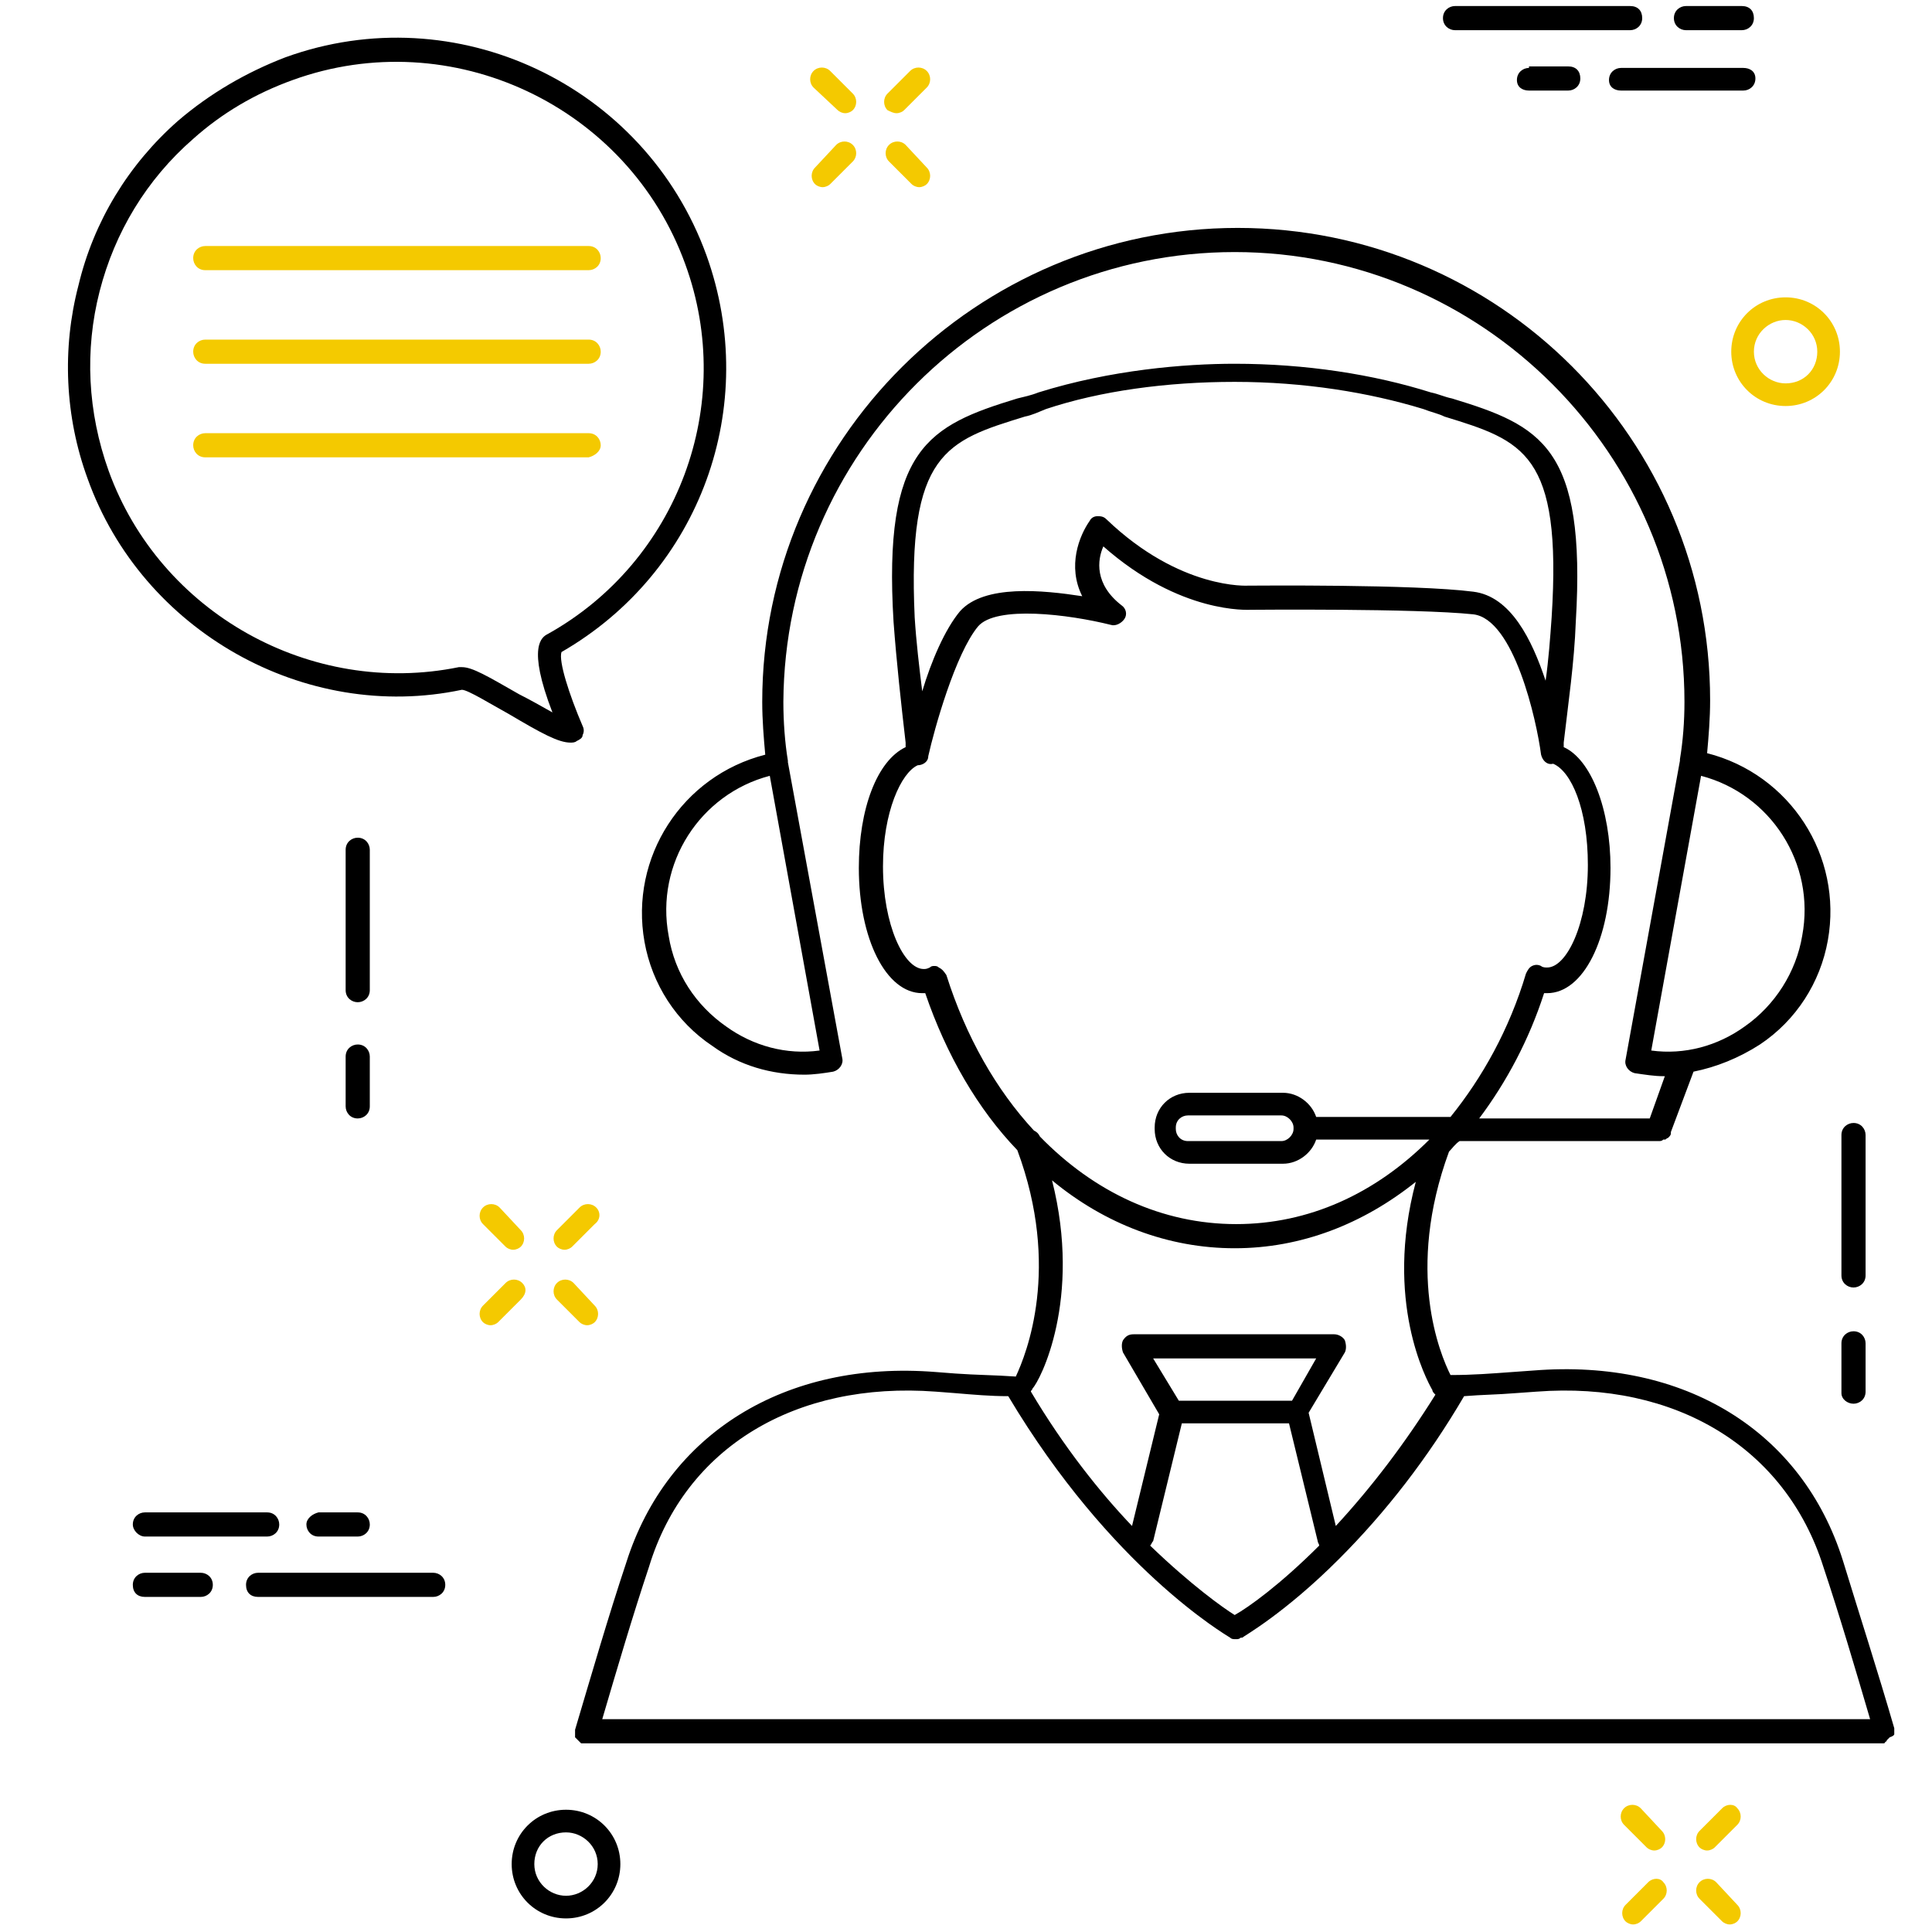 <?xml version="1.0" encoding="UTF-8"?>
<svg width="128px" height="128px" viewBox="0 0 128 128" version="1.1" xmlns="http://www.w3.org/2000/svg" xmlns:xlink="http://www.w3.org/1999/xlink">
    <!-- Generator: Sketch 41.2 (35397) - http://www.bohemiancoding.com/sketch -->
    <title>noun_customer service_749993</title>
    <desc>Created with Sketch.</desc>
    <defs></defs>
    <g id="Page-1" stroke="none" stroke-width="1" fill="none" fill-rule="evenodd">
        <g id="noun_customer-service_749993" transform="translate(4, 0)">
            <path d="M19.7,66.4 C20.1,66.4 20.5,66.1 20.5,65.6 L20.5,56.3 C20.5,55.9 20.2,55.5 19.7,55.5 C19.3,55.5 18.9,55.8 18.9,56.3 L18.9,65.6 C18.9,66.1 19.3,66.4 19.7,66.4 Z" id="Shape" fill="#000000"></path>
            <path d="M18.9,73.3 C18.9,73.7 19.2,74.1 19.7,74.1 C20.1,74.1 20.5,73.8 20.5,73.3 L20.5,70 C20.5,69.6 20.2,69.2 19.7,69.2 C19.3,69.2 18.9,69.5 18.9,70 L18.9,73.3 Z" id="Shape" fill="#000000"></path>
            <path d="M118.8,85.3 C119.2,85.3 119.6,85 119.6,84.5 L119.6,75.2 C119.6,74.8 119.3,74.4 118.8,74.4 C118.4,74.4 118,74.7 118,75.2 L118,84.5 C118,85 118.4,85.3 118.8,85.3 Z" id="Shape" fill="#000000"></path>
            <path d="M118.8,93 C119.2,93 119.6,92.7 119.6,92.2 L119.6,89 C119.6,88.6 119.3,88.2 118.8,88.2 C118.4,88.2 118,88.5 118,89 L118,92.3 C118,92.7 118.4,93 118.8,93 Z" id="Shape" fill="#000000"></path>
            <path d="M110.7,23.3 C110.7,25.3 112.3,26.9 114.3,26.9 C116.3,26.9 117.9,25.3 117.9,23.3 C117.9,21.3 116.3,19.7 114.3,19.7 C112.3,19.7 110.7,21.3 110.7,23.3 Z M114.3,21.2 C115.4,21.2 116.4,22.1 116.4,23.3 C116.4,24.5 115.5,25.4 114.3,25.4 C113.2,25.4 112.2,24.5 112.2,23.3 C112.2,22.1 113.2,21.2 114.3,21.2 Z" id="Shape" fill="#F4C900"></path>
            <path d="M33.5,119.9 C31.5,119.9 29.9,121.5 29.9,123.5 C29.9,125.5 31.5,127.1 33.5,127.1 C35.5,127.1 37.1,125.5 37.1,123.5 C37.1,121.5 35.5,119.9 33.5,119.9 Z M33.5,125.6 C32.4,125.6 31.4,124.7 31.4,123.5 C31.4,122.3 32.3,121.4 33.5,121.4 C34.6,121.4 35.6,122.3 35.6,123.5 C35.6,124.7 34.6,125.6 33.5,125.6 Z" id="Shape" fill="#000000"></path>
            <path d="M92.4,2 L104,2 C104.4,2 104.8,1.7 104.8,1.2 C104.8,0.7 104.5,0.4 104,0.4 L92.4,0.4 C92,0.4 91.6,0.7 91.6,1.2 C91.6,1.7 92,2 92.4,2 Z" id="Shape" fill="#000000"></path>
            <path d="M107.7,2 L111.4,2 C111.8,2 112.2,1.7 112.2,1.2 C112.2,0.7 111.9,0.4 111.4,0.4 L107.7,0.4 C107.3,0.4 106.9,0.7 106.9,1.2 C106.9,1.7 107.3,2 107.7,2 Z" id="Shape" fill="#000000"></path>
            <path d="M111.5,4.5 L103.4,4.5 C103,4.5 102.6,4.8 102.6,5.3 C102.6,5.8 103,6 103.4,6 L111.5,6 C111.9,6 112.3,5.7 112.3,5.2 C112.3,4.7 111.9,4.5 111.5,4.5 Z" id="Shape" fill="#000000"></path>
            <path d="M97.3,4.5 C96.9,4.5 96.5,4.8 96.5,5.3 C96.5,5.8 96.9,6 97.3,6 L99.9,6 C100.3,6 100.7,5.7 100.7,5.2 C100.7,4.7 100.4,4.4 99.9,4.4 L97.3,4.4 L97.3,4.5 Z" id="Shape" fill="#000000"></path>
            <path d="M24.7,104.2 L13.1,104.2 C12.7,104.2 12.3,104.5 12.3,105 C12.3,105.5 12.6,105.8 13.1,105.8 L24.7,105.8 C25.1,105.8 25.5,105.5 25.5,105 C25.5,104.5 25.1,104.2 24.7,104.2 L24.7,104.2 Z" id="Shape" fill="#000000"></path>
            <path d="M9.3,104.2 L5.6,104.2 C5.2,104.2 4.8,104.5 4.8,105 C4.8,105.5 5.1,105.8 5.6,105.8 L9.3,105.8 C9.7,105.8 10.1,105.5 10.1,105 C10.1,104.5 9.7,104.2 9.3,104.2 Z" id="Shape" fill="#000000"></path>
            <path d="M5.6,101.8 L13.7,101.8 C14.1,101.8 14.5,101.5 14.5,101 C14.5,100.6 14.2,100.2 13.7,100.2 L5.6,100.2 C5.2,100.2 4.8,100.5 4.8,101 C4.8,101.4 5.2,101.8 5.6,101.8 Z" id="Shape" fill="#000000"></path>
            <path d="M16.3,101 C16.3,101.4 16.6,101.8 17.1,101.8 L19.7,101.8 C20.1,101.8 20.5,101.5 20.5,101 C20.5,100.6 20.2,100.2 19.7,100.2 L17.1,100.2 C16.7,100.3 16.3,100.6 16.3,101 Z" id="Shape" fill="#000000"></path>
            <path d="M51.5,7.3 C51.6,7.4 51.8,7.5 52,7.5 C52.2,7.5 52.4,7.4 52.5,7.3 C52.8,7 52.8,6.5 52.5,6.2 L51,4.7 C50.7,4.4 50.2,4.4 49.9,4.7 C49.6,5 49.6,5.5 49.9,5.8 L51.5,7.3 Z" id="Shape" fill="#F4C900"></path>
            <path d="M56.4,12.2 C56.5,12.3 56.7,12.4 56.9,12.4 C57.1,12.4 57.3,12.3 57.4,12.2 C57.7,11.9 57.7,11.4 57.4,11.1 L56,9.6 C55.7,9.3 55.2,9.3 54.9,9.6 C54.6,9.9 54.6,10.4 54.9,10.7 L56.4,12.2 Z" id="Shape" fill="#F4C900"></path>
            <path d="M50.5,12.4 C50.7,12.4 50.9,12.3 51,12.2 L52.5,10.7 C52.8,10.4 52.8,9.9 52.5,9.6 C52.2,9.3 51.7,9.3 51.4,9.6 L50,11.1 C49.7,11.4 49.7,11.9 50,12.2 C50.1,12.3 50.3,12.4 50.5,12.4 Z" id="Shape" fill="#F4C900"></path>
            <path d="M55.4,7.5 C55.6,7.5 55.8,7.4 55.9,7.3 L57.4,5.8 C57.7,5.5 57.7,5 57.4,4.7 C57.1,4.4 56.6,4.4 56.3,4.7 L54.8,6.2 C54.5,6.5 54.5,7 54.8,7.3 C55,7.4 55.2,7.5 55.4,7.5 L55.4,7.5 Z" id="Shape" fill="#F4C900"></path>
            <path d="M28,80 C27.7,80.3 27.7,80.8 28,81.1 L29.5,82.6 C29.6,82.7 29.8,82.8 30,82.8 C30.2,82.8 30.4,82.7 30.5,82.6 C30.8,82.3 30.8,81.8 30.5,81.5 L29.1,80 C28.8,79.7 28.3,79.7 28,80 Z" id="Shape" fill="#F4C900"></path>
            <path d="M34,85 C33.7,84.7 33.2,84.7 32.9,85 C32.6,85.3 32.6,85.8 32.9,86.1 L34.4,87.6 C34.5,87.7 34.7,87.8 34.9,87.8 C35.1,87.8 35.3,87.7 35.4,87.6 C35.7,87.3 35.7,86.8 35.4,86.5 L34,85 Z" id="Shape" fill="#F4C900"></path>
            <path d="M30.6,85 C30.3,84.7 29.8,84.7 29.5,85 L28,86.5 C27.7,86.8 27.7,87.3 28,87.6 C28.1,87.7 28.3,87.8 28.5,87.8 C28.7,87.8 28.9,87.7 29,87.6 L30.5,86.1 C30.9,85.7 30.9,85.3 30.6,85 Z" id="Shape" fill="#F4C900"></path>
            <path d="M35.5,80 C35.2,79.7 34.7,79.7 34.4,80 L32.9,81.5 C32.6,81.8 32.6,82.3 32.9,82.6 C33,82.7 33.2,82.8 33.4,82.8 C33.6,82.8 33.8,82.7 33.9,82.6 L35.4,81.1 C35.8,80.8 35.8,80.3 35.5,80 Z" id="Shape" fill="#F4C900"></path>
            <path d="M104.7,119.8 C104.4,119.5 103.9,119.5 103.6,119.8 C103.3,120.1 103.3,120.6 103.6,120.9 L105.1,122.4 C105.2,122.5 105.4,122.6 105.6,122.6 C105.8,122.6 106,122.5 106.1,122.4 C106.4,122.1 106.4,121.6 106.1,121.3 L104.7,119.8 Z" id="Shape" fill="#F4C900"></path>
            <path d="M109.7,124.7 C109.4,124.4 108.9,124.4 108.6,124.7 C108.3,125 108.3,125.5 108.6,125.8 L110.1,127.3 C110.2,127.4 110.4,127.5 110.6,127.5 C110.8,127.5 111,127.4 111.1,127.3 C111.4,127 111.4,126.5 111.1,126.2 L109.7,124.7 Z" id="Shape" fill="#F4C900"></path>
            <path d="M105.2,124.7 L103.7,126.2 C103.4,126.5 103.4,127 103.7,127.3 C103.8,127.4 104,127.5 104.2,127.5 C104.4,127.5 104.6,127.4 104.7,127.3 L106.2,125.8 C106.5,125.5 106.5,125 106.2,124.7 C106,124.4 105.5,124.4 105.2,124.7 Z" id="Shape" fill="#F4C900"></path>
            <path d="M110.1,119.8 L108.6,121.3 C108.3,121.6 108.3,122.1 108.6,122.4 C108.7,122.5 108.9,122.6 109.1,122.6 C109.3,122.6 109.5,122.5 109.6,122.4 L111.1,120.9 C111.4,120.6 111.4,120.1 111.1,119.8 C110.9,119.5 110.4,119.5 110.1,119.8 Z" id="Shape" fill="#F4C900"></path>
            <path d="M121.5,114.9 L121.5,114.7 L121.5,114.6 L121.5,114.5 C120.4,110.7 119.2,107 118.1,103.4 C115.4,94.8 107.6,90 97.6,90.8 L96.2,90.9 C94.8,91 93.6,91.1 92.1,91.1 C91.4,89.7 89.1,84.2 92,76.3 C92.2,76.1 92.4,75.8 92.7,75.6 L105.9,75.6 C106,75.6 106.1,75.6 106.2,75.5 L106.3,75.5 C106.4,75.5 106.4,75.4 106.5,75.4 C106.5,75.4 106.5,75.4 106.6,75.3 C106.6,75.3 106.7,75.2 106.7,75.1 C106.7,75.1 106.7,75.1 106.7,75 L108.2,71 C109.7,70.7 111.2,70.1 112.6,69.2 C115,67.6 116.6,65.1 117.1,62.3 C118.1,56.7 114.6,51.3 109.1,49.9 C109.2,48.8 109.3,47.6 109.3,46.4 C109.3,29.1 95.3,15.1 78,15.1 C60.7,15.1 46.5,29.2 46.5,46.5 C46.5,47.7 46.6,48.9 46.7,50 C41.2,51.4 37.7,56.8 38.7,62.4 C39.2,65.2 40.8,67.7 43.2,69.3 C45,70.6 47.1,71.2 49.3,71.2 C49.9,71.2 50.6,71.1 51.2,71 C51.6,70.9 51.9,70.5 51.8,70.1 L48.2,50.5 L48.2,50.4 C48,49.2 47.9,47.8 47.9,46.5 C48,30 61.4,16.7 77.8,16.7 C94.2,16.7 107.6,30.1 107.6,46.5 C107.6,47.8 107.5,49.1 107.3,50.3 L107.3,50.4 L103.7,70.2 C103.6,70.6 103.9,71 104.3,71.1 C105,71.2 105.6,71.3 106.2,71.3 L106.3,71.3 L105.3,74.1 L94,74.1 C95.8,71.7 97.3,68.9 98.3,65.8 L98.5,65.8 C100.9,65.8 102.7,62.2 102.7,57.5 C102.7,53.6 101.4,50.3 99.6,49.5 L99.6,49.2 C99.9,46.6 100.3,43.9 100.4,41.2 C101.1,29.6 98.1,28.2 92.2,26.4 C91.7,26.3 91.3,26.1 90.8,26 C87,24.8 82.5,24.1 77.8,24.1 C74.5,24.1 69.6,24.5 64.8,26 C64.3,26.2 63.8,26.3 63.4,26.4 C57.5,28.2 54.5,29.7 55.2,41.2 C55.4,43.9 55.7,46.6 56,49.2 L56,49.5 C54.1,50.4 52.9,53.6 52.9,57.5 C52.9,62.2 54.7,65.8 57.1,65.8 L57.3,65.8 C58.7,69.9 60.8,73.5 63.4,76.2 C66.3,84 64,89.7 63.3,91.2 C61.9,91.1 60.7,91.1 59.3,91 L58,90.9 C48,90.1 40.2,95 37.5,103.5 C36.3,107.1 35.2,110.9 34.1,114.6 L34.1,114.7 L34.1,114.8 L34.1,115 L34.1,115.1 L34.2,115.2 L34.3,115.3 L34.4,115.4 L34.5,115.5 L34.7,115.5 L120.6,115.5 L120.8,115.5 C120.8,115.5 120.9,115.5 120.9,115.4 C120.9,115.4 121,115.4 121,115.3 L121.1,115.2 L121.2,115.1 C121.5,115 121.5,114.9 121.5,114.9 L121.5,114.9 Z M44.1,68 C42.1,66.6 40.7,64.5 40.3,62 C39.4,57.2 42.4,52.6 47,51.4 L50.3,69.6 C48.1,69.9 45.9,69.3 44.1,68 Z M105.4,69.6 L108.7,51.4 C113.3,52.6 116.3,57.2 115.4,62 C115,64.4 113.6,66.6 111.6,68 C109.8,69.3 107.6,69.9 105.4,69.6 Z M63.9,27.6 C64.4,27.5 64.8,27.3 65.3,27.1 C68.9,25.9 73.3,25.3 77.8,25.3 C82.4,25.3 86.7,26 90.3,27.1 C90.8,27.3 91.3,27.4 91.7,27.6 C96.9,29.2 99.5,30 98.8,40.9 C98.7,42.3 98.6,43.7 98.4,45.1 C97.5,42.4 96.1,39.5 93.6,39.2 C89.7,38.7 79.2,38.8 78.7,38.8 C78.7,38.8 74.2,39.1 69.3,34.4 C69.1,34.2 68.9,34.2 68.7,34.2 C68.5,34.2 68.3,34.3 68.2,34.5 C67.5,35.5 66.7,37.5 67.7,39.5 C65.1,39.1 61.2,38.7 59.6,40.5 C58.6,41.7 57.7,43.8 57.1,45.8 C56.9,44.2 56.7,42.5 56.6,40.9 C56.1,30 58.7,29.2 63.9,27.6 L63.9,27.6 Z M58.2,64.1 C58.1,64 58,64 57.9,64 C57.8,64 57.7,64 57.6,64.1 C57.4,64.2 57.3,64.2 57.2,64.2 C55.9,64.2 54.5,61.3 54.5,57.4 C54.5,53.8 55.7,51.2 56.8,50.7 C57.1,50.7 57.5,50.5 57.5,50.1 C57.9,48.3 59.3,43.3 60.8,41.5 C62,40.1 66.8,40.7 69.6,41.4 C69.9,41.5 70.3,41.3 70.5,41 C70.7,40.7 70.6,40.3 70.3,40.1 C68.5,38.7 68.7,37.1 69.1,36.2 C74.2,40.7 78.7,40.4 78.9,40.4 C79,40.4 89.8,40.3 93.6,40.7 C96.3,41 97.8,47.7 98.1,50 C98.2,50.4 98.5,50.7 98.9,50.6 C100.1,51.1 101.2,53.6 101.2,57.3 C101.2,61.2 99.8,64.1 98.5,64.1 C98.4,64.1 98.2,64.1 98.1,64 C97.9,63.9 97.7,63.9 97.5,64 C97.3,64.1 97.2,64.3 97.1,64.5 C96,68.2 94.2,71.4 92.1,74 L83.2,74 C82.9,73.1 82,72.4 81,72.4 L74.8,72.4 C73.5,72.4 72.5,73.4 72.5,74.7 L72.5,74.8 C72.5,76.1 73.5,77.1 74.8,77.1 L81,77.1 C82,77.1 82.9,76.4 83.2,75.5 L90.7,75.5 C87.1,79.1 82.7,81.1 77.9,81.1 C73,81.1 68.5,79 64.9,75.3 C64.8,75.1 64.7,75 64.5,74.9 C62,72.2 60,68.7 58.7,64.6 C58.5,64.3 58.4,64.2 58.2,64.1 L58.2,64.1 Z M81.7,74.8 C81.7,75.2 81.3,75.6 80.9,75.6 L74.7,75.6 C74.2,75.6 73.9,75.2 73.9,74.8 L73.9,74.7 C73.9,74.2 74.3,73.9 74.7,73.9 L80.9,73.9 C81.3,73.9 81.7,74.3 81.7,74.7 L81.7,74.8 Z M77.8,82.7 C82.2,82.7 86.3,81.1 89.8,78.3 C87.7,86.2 90.5,91.4 90.9,92.1 C90.9,92.2 91,92.3 91.1,92.4 C89.1,95.6 86.9,98.5 84.5,101.1 L82.7,93.6 L85.1,89.6 C85.2,89.4 85.2,89.1 85.1,88.8 C85,88.6 84.7,88.4 84.4,88.4 L71.1,88.4 C70.8,88.4 70.6,88.5 70.4,88.8 C70.3,89 70.3,89.3 70.4,89.6 L72.8,93.7 L71,101.1 C68.9,98.9 66.5,95.9 64.3,92.2 C64.3,92.1 64.4,92.1 64.4,92 C64.9,91.5 67.7,86.1 65.7,78.2 C69.2,81.1 73.4,82.7 77.8,82.7 Z M77.8,107 C77,106.5 74.9,105 72.2,102.4 C72.3,102.3 72.3,102.2 72.4,102.1 L74.3,94.3 L81.4,94.3 L83.3,102.1 C83.3,102.2 83.4,102.3 83.4,102.4 C80.8,105 78.7,106.5 77.8,107 L77.8,107 Z M81.6,92.8 L74.1,92.8 L72.4,90 L83.2,90 L81.6,92.8 Z M39,103.8 C41.4,95.9 48.7,91.5 58,92.2 L59.3,92.3 C60.5,92.4 61.6,92.5 62.8,92.5 C69.6,103.9 77.2,108.3 77.5,108.5 C77.6,108.6 77.7,108.6 77.9,108.6 C78,108.6 78.1,108.6 78.2,108.5 L78.3,108.5 C78.4,108.4 81.1,106.9 84.7,103.3 C87.8,100.2 90.6,96.6 93,92.5 C94.2,92.4 95.2,92.4 96.4,92.3 L97.8,92.2 C107,91.5 114.3,95.9 116.8,103.8 C117.9,107.1 118.9,110.5 119.9,113.9 L35.9,113.9 C36.9,110.5 37.9,107.1 39,103.8 L39,103.8 Z" id="Shape" fill="#000000"></path>
            <path d="M33.8,49.2 C33.9,49.2 34.1,49.2 34.2,49.1 C34.4,49 34.6,48.9 34.6,48.7 C34.7,48.5 34.7,48.3 34.6,48.1 C33.7,46 33,43.8 33.2,43.2 C42.4,37.9 46.4,26.9 42.8,16.9 C38.7,5.6 26.2,-0.3 14.9,3.8 C12.3,4.8 9.9,6.2 7.8,8 C4.5,10.9 2.2,14.7 1.2,18.9 C0.1,23.1 0.3,27.6 1.8,31.7 C5.4,41.8 16.2,47.9 26.6,45.7 C27,45.7 28.6,46.7 29.7,47.3 C31.9,48.6 33,49.2 33.8,49.2 L33.8,49.2 Z M26.4,44.2 C16.6,46.2 6.6,40.6 3.2,31.2 C1.8,27.3 1.6,23.2 2.6,19.3 C3.6,15.4 5.7,11.9 8.8,9.2 C10.7,7.5 12.9,6.2 15.4,5.3 C25.9,1.5 37.6,7 41.4,17.5 C44.8,26.8 40.9,37.2 32.3,42 C31.9,42.2 30.9,42.8 32.6,47.2 C31.9,46.8 31,46.3 30.4,46 C28.3,44.8 27.3,44.2 26.6,44.2 L26.4,44.2 L26.4,44.2 Z" id="Shape" fill="#000000"></path>
            <path d="M9.6,17.9 L35,17.9 C35.4,17.9 35.8,17.6 35.8,17.1 C35.8,16.7 35.5,16.3 35,16.3 L9.6,16.3 C9.2,16.3 8.8,16.6 8.8,17.1 C8.8,17.5 9.1,17.9 9.6,17.9 L9.6,17.9 Z" id="Shape" fill="#F4C900"></path>
            <path d="M9.6,24.1 L35,24.1 C35.4,24.1 35.8,23.8 35.8,23.3 C35.8,22.9 35.5,22.5 35,22.5 L9.6,22.5 C9.2,22.5 8.8,22.8 8.8,23.3 C8.8,23.7 9.1,24.1 9.6,24.1 L9.6,24.1 Z" id="Shape" fill="#F4CA00"></path>
            <path d="M35.8,29.5 C35.8,29.1 35.5,28.7 35,28.7 L9.6,28.7 C9.2,28.7 8.8,29 8.8,29.5 C8.8,29.9 9.1,30.3 9.6,30.3 L35,30.3 C35.4,30.2 35.8,29.9 35.8,29.5 Z" id="Shape" fill="#F4C900"></path>
        </g>
    </g>
</svg>